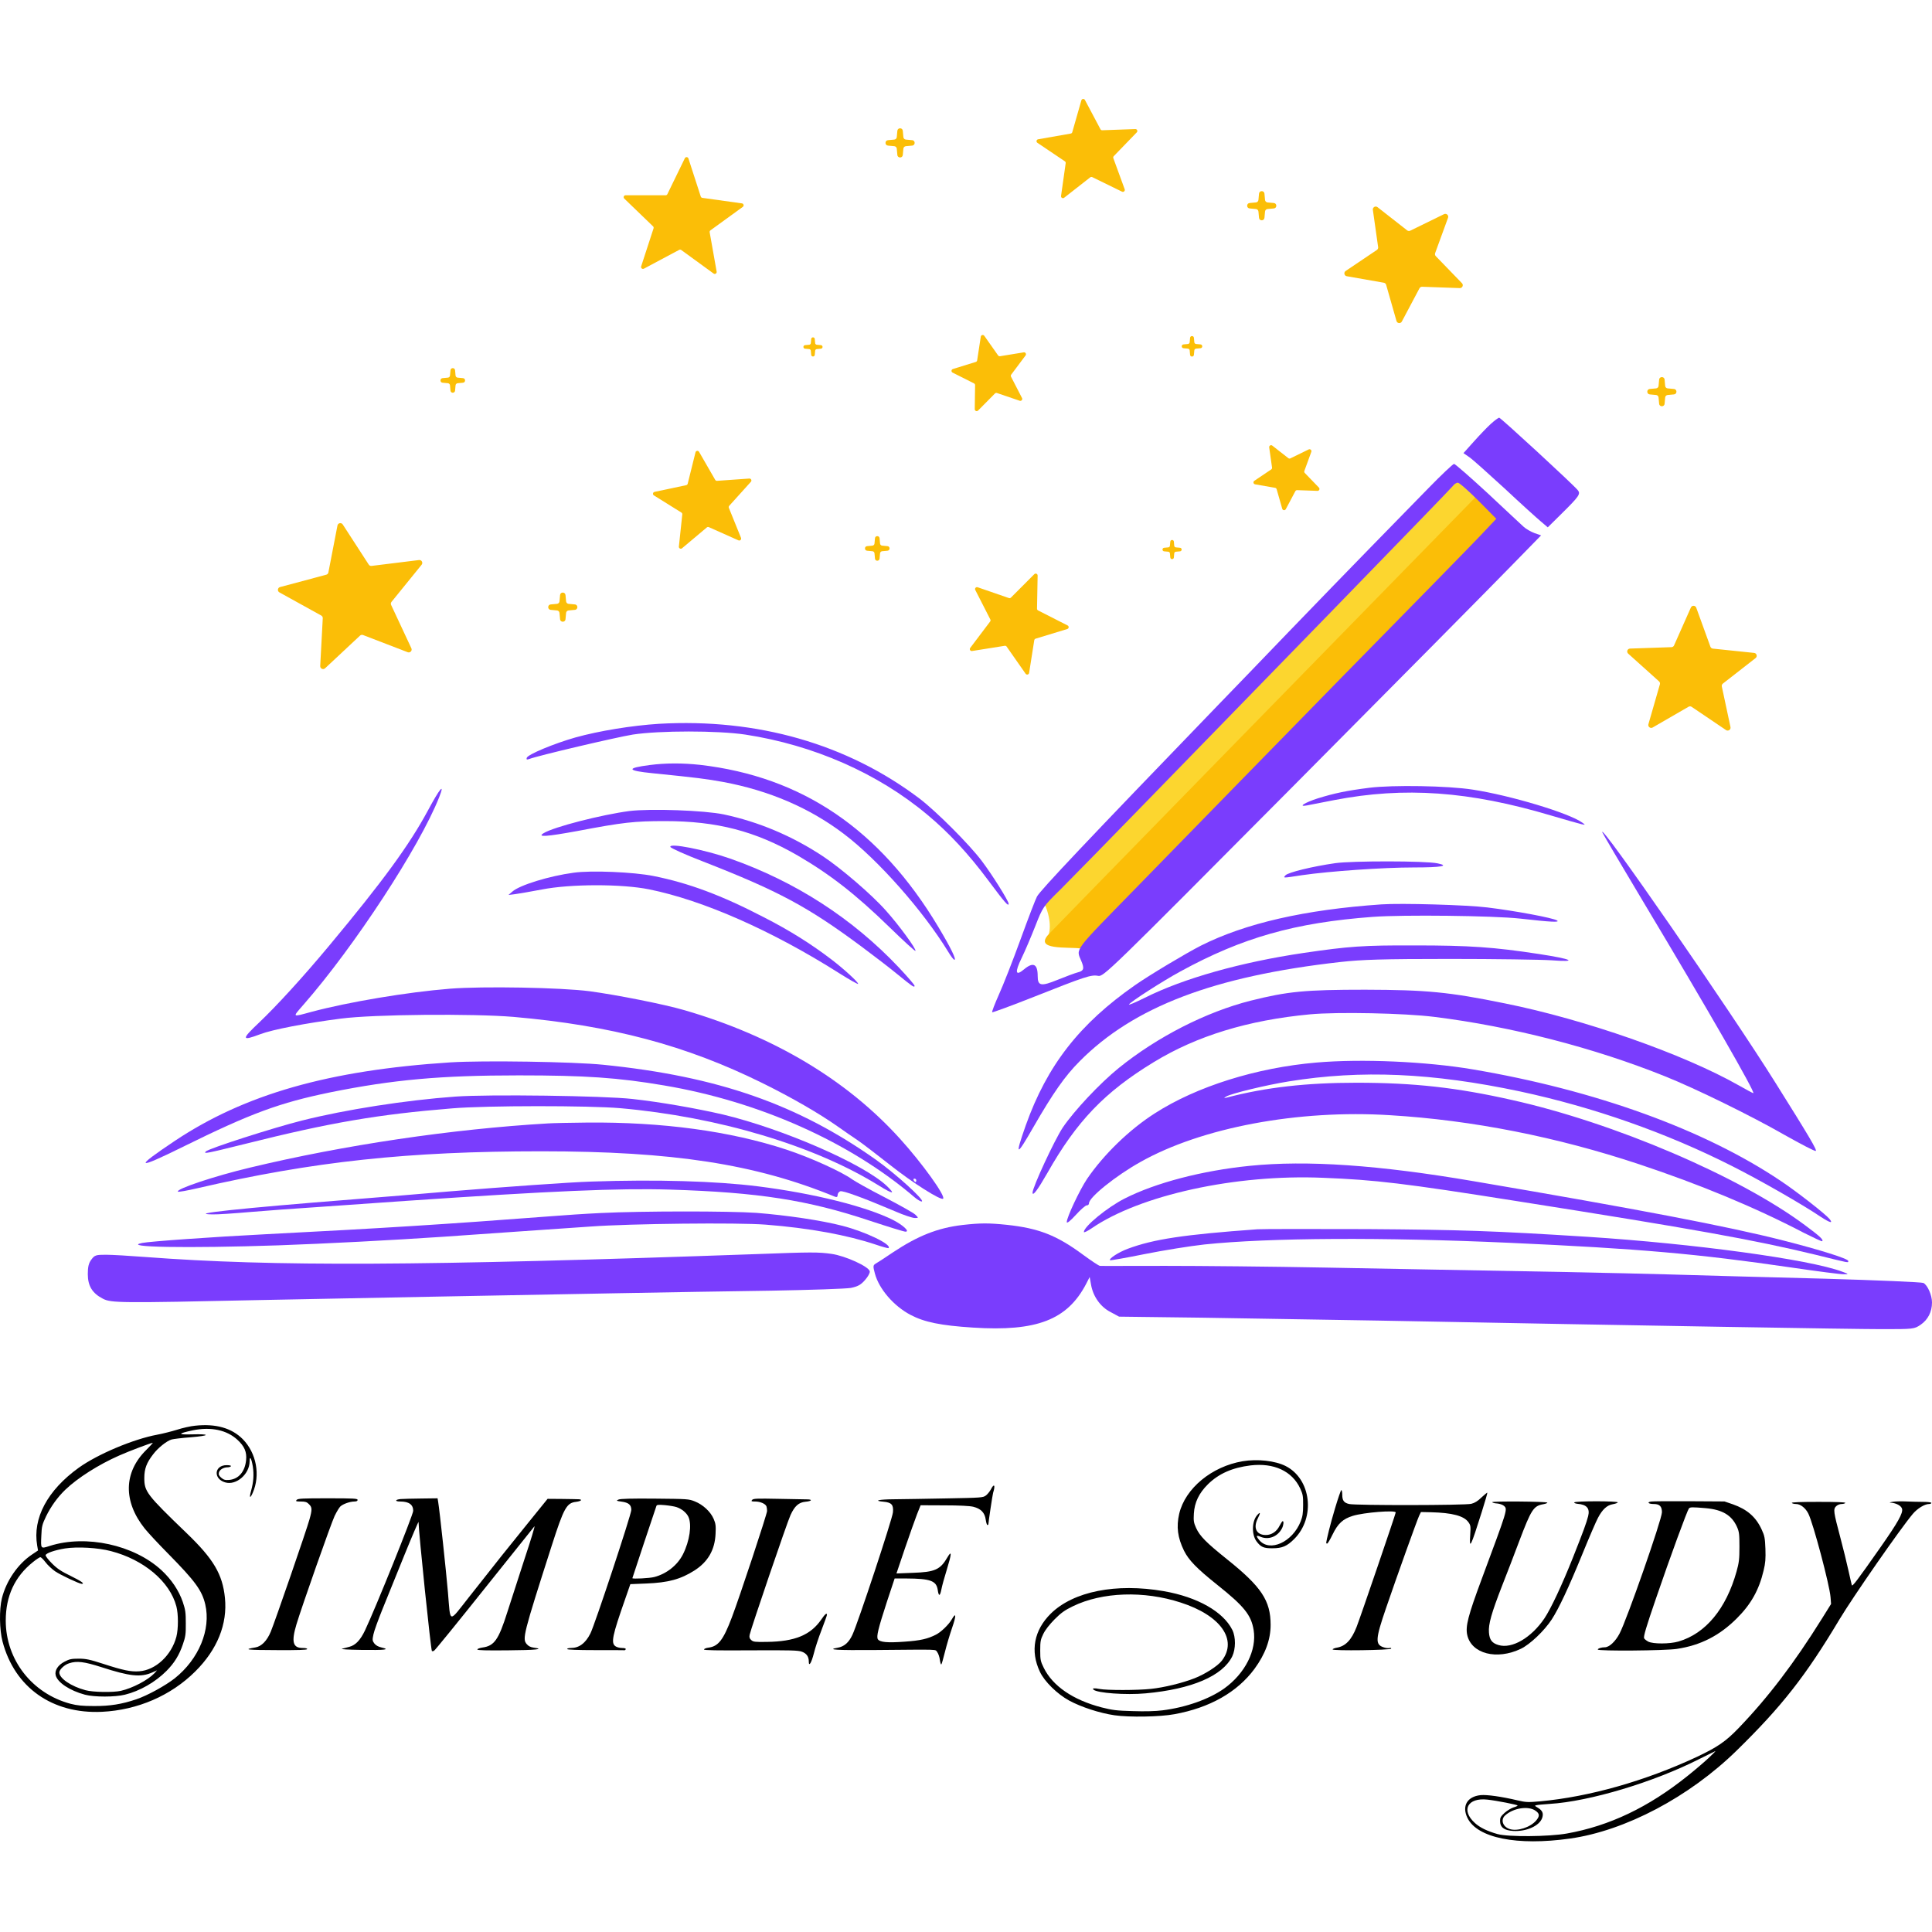 <?xml version="1.0" encoding="UTF-8"?> <svg xmlns="http://www.w3.org/2000/svg" width="2000" height="2000" viewBox="0 0 2000 2000" fill="none"><g clip-path="url(#clip0_2365_468)"><path d="M1081.51 936.034C1089.48 954.62 1086.6 967.233 1084.17 971.216L1530.91 514.517L1508.34 496.594L1088.15 924.749C1084.83 926.077 1078.86 930.192 1081.51 936.034Z" fill="#FCD62F"></path><path d="M1085.5 967.233C1092.4 959.798 1383.99 661.439 1528.92 513.189L1552.15 537.75L1118.69 981.837C1104.75 980.066 1070.09 983.828 1085.5 967.233Z" fill="#FBBE07"></path><path d="M1543.3 438.799C1539.41 442.339 1531.44 450.659 1525.6 457.209L1514.98 469.069L1521.35 473.494C1524.89 475.972 1541.18 490.664 1557.82 505.888C1574.28 521.288 1591.1 536.511 1595.17 539.875L1602.25 545.893L1617.12 531.201C1634.64 513.853 1636.59 511.198 1633.22 507.304C1628.27 501.285 1553.57 432.426 1551.98 432.426C1551.09 432.426 1547.2 435.259 1543.3 438.799Z" fill="#7A3DFD"></path><path d="M1478.69 505.357C1465.06 519.341 1437.98 546.955 1418.51 566.958C1399.03 586.96 1361.15 625.904 1334.42 653.695C1307.69 681.486 1275.48 714.942 1262.73 728.041C1124.31 871.424 1076.87 921.696 1073.5 928.068C1072.09 930.547 1064.48 950.372 1056.51 972.322C1048.54 994.272 1038.45 1019.94 1034.03 1029.67C1029.78 1039.23 1026.59 1047.38 1027.13 1047.91C1027.48 1048.26 1046.95 1041.18 1070.14 1031.98C1122.89 1011.09 1129.62 1008.79 1136.7 1010.2C1142.36 1011.27 1145.9 1007.9 1338.14 814.425C1445.77 706.092 1547.55 603.246 1564.54 585.721L1595.34 554.213L1588.62 551.912C1584.9 550.495 1579.77 547.663 1577.11 545.185C1574.63 542.884 1557.82 527.306 1539.94 510.49C1521.88 493.851 1506.3 480.22 1505.24 480.22C1504.18 480.22 1492.14 491.549 1478.69 505.357ZM1530.56 518.456L1548.97 537.042L1536.93 549.787C1530.38 556.868 1505.77 582.004 1482.41 605.901C1419.57 669.804 1365.4 725.209 1283.09 809.468C1242.73 850.89 1194.58 900.277 1175.99 919.218C1110.32 986.483 1113.86 981.527 1119.35 994.803C1122.71 1002.77 1122.01 1005.07 1115.46 1006.66C1112.8 1007.37 1103.6 1010.73 1094.92 1014.27C1077.57 1021.36 1074.21 1020.65 1074.21 1010.38C1074.21 997.812 1069.61 995.511 1060.05 1003.48C1051.2 1010.91 1050.31 1006.66 1057.57 991.794C1061.11 984.536 1067.48 969.49 1071.73 958.692C1079.52 938.866 1079.7 938.512 1097.93 920.634C1108.02 910.544 1147.5 870.184 1185.91 830.71C1224.32 791.236 1311.06 702.02 1378.68 632.63C1446.12 563.24 1502.59 505.003 1504 503.055C1505.24 501.285 1507.54 499.692 1509.14 499.692C1510.73 499.692 1520.29 508.189 1530.56 518.456Z" fill="#7A3DFD"></path><path d="M682.123 749.283C654.332 751.054 620.345 756.541 595.563 763.445C573.79 769.64 546.353 780.969 545.291 784.509C544.76 786.28 545.291 786.634 547.769 785.749C556.974 782.208 637.692 763.268 655.04 760.435C682.654 756.187 743.016 756.187 771.516 760.435C842.145 771.233 908.702 800.441 960.037 843.455C981.987 861.688 1002.7 883.992 1023.23 911.606C1040.22 934.441 1044.12 938.866 1044.12 935.503C1044.12 932.671 1026.95 905.234 1016.33 891.249C1003.41 874.079 969.418 840.092 952.071 826.816C877.194 770.171 784.084 743.442 682.123 749.283Z" fill="#7A3DFD"></path><path d="M672.742 791.944C647.96 795.13 648.668 797.785 675.574 800.44C722.837 805.22 730.803 806.282 748.504 809.468C796.121 818.319 838.251 836.374 873.831 863.458C908.703 889.833 955.435 942.583 981.456 985.067C984.288 989.846 987.12 993.564 988.005 993.564C990.307 993.564 984.288 981.173 971.366 959.577C911.004 858.678 830.462 803.981 724.607 791.767C706.552 789.819 689.027 789.819 672.742 791.944Z" fill="#7A3DFD"></path><path d="M1417.62 815.487C1393.9 818.496 1381.33 821.151 1364.16 826.461C1350.35 830.887 1343.1 835.666 1353.19 833.719C1356.02 833.188 1368.76 830.71 1381.33 828.232C1453.91 814.247 1521 819.027 1605.43 844.163C1620.48 848.588 1634.64 852.66 1637.12 853.191C1641.37 854.076 1641.37 854.076 1638 851.598C1624.37 841.685 1563.83 823.452 1524.71 817.434C1498.69 813.362 1441.87 812.477 1417.62 815.487Z" fill="#7A3DFD"></path><path d="M442.977 839.03C423.682 874.787 396.599 911.96 340.839 978.872C313.579 1011.62 286.319 1041.36 268.263 1058.53C249.677 1076.05 249.854 1078 269.502 1070.57C282.07 1065.79 316.942 1059.06 352.876 1054.46C386.509 1050.03 489.532 1049.15 531.661 1052.69C632.737 1061.54 710.092 1082.07 789.218 1121.19C820.019 1136.41 847.633 1152.35 867.99 1166.68C873.831 1170.76 882.859 1177.13 887.992 1180.49C893.126 1184.03 908.172 1195.54 921.625 1206.16C944.637 1224.39 974.022 1242.98 976.323 1240.85C978.978 1238.02 954.373 1203.86 931.892 1179.08C876.664 1117.83 800.547 1072.51 708.676 1045.78C687.612 1039.59 638.047 1029.85 610.433 1026.13C580.518 1022.24 499.976 1020.82 465.989 1023.48C421.558 1027.02 360.665 1037.29 322.784 1047.38C301.896 1053.04 302.427 1053.57 314.11 1040.12C366.683 980.111 434.48 876.38 454.66 825.223C460.855 809.468 455.191 816.195 442.977 839.03ZM948.532 1221.91C948.532 1222.8 948.178 1223.68 947.824 1223.68C947.292 1223.68 946.407 1222.8 945.876 1221.91C945.345 1220.85 945.699 1220.14 946.584 1220.14C947.647 1220.14 948.532 1220.85 948.532 1221.91Z" fill="#7A3DFD"></path><path d="M651.677 839.56C623.178 843.278 573.082 856.023 562.638 862.572C555.735 866.821 565.648 866.113 597.687 860.271C645.304 851.243 656.456 850.004 688.496 850.004C741.955 850.004 781.783 860.271 825.683 885.584C859.138 905.056 885.868 925.767 921.625 960.639C935.432 974.092 947.292 984.89 947.646 984.359C949.062 982.943 930.298 957.275 917.022 942.583C902.507 926.121 870.467 898.683 851.704 886.292C819.841 865.228 785.146 850.712 749.389 843.101C729.209 838.852 673.627 836.905 651.677 839.56Z" fill="#7A3DFD"></path><path d="M1658.72 861.688C1659.07 862.75 1678.01 894.967 1701.02 933.379C1767.58 1044.37 1817.67 1131.64 1815.02 1131.64C1814.49 1131.64 1807.58 1127.92 1799.8 1123.49C1742.62 1091.1 1640.66 1055.34 1557.82 1038.7C1499.76 1026.84 1476.57 1024.72 1413.2 1024.54C1350.89 1024.54 1333.01 1026.31 1294.77 1035.87C1248.57 1047.55 1197.95 1073.4 1158.12 1105.61C1138.29 1121.72 1111.92 1149.87 1100.06 1167.39C1091.56 1180.31 1068.9 1228.99 1068.9 1234.66C1068.9 1238.91 1074.39 1231.47 1084.12 1214.48C1114.57 1160.67 1143.42 1130.57 1194.23 1099.6C1238.84 1072.34 1291.94 1056.05 1356.2 1050.03C1384.52 1047.38 1454.09 1048.79 1484.89 1052.69C1564.72 1062.6 1650.4 1084.73 1723.86 1114.29C1755.19 1126.86 1812.36 1154.82 1847.59 1175C1864.23 1184.39 1878.57 1191.82 1879.63 1191.47C1881.4 1190.94 1872.9 1176.6 1838.03 1121.01C1790.77 1045.43 1655 849.297 1658.72 861.688Z" fill="#7A3DFD"></path><path d="M693.983 876.734C694.337 877.973 709.738 884.876 728.147 891.957C806.388 922.581 836.303 938.689 891.886 979.933C904.985 989.669 921.802 1002.59 929.059 1008.61C944.46 1021.18 946.761 1022.77 946.761 1020.47C946.761 1019.58 939.503 1011.09 930.652 1001.71C882.327 950.549 823.204 912.491 755.762 888.771C729.386 879.566 692.39 872.308 693.983 876.734Z" fill="#7A3DFD"></path><path d="M1382.22 893.55C1358.67 896.913 1333.36 903.109 1330.71 906.118C1328.23 909.127 1327.17 909.127 1348.23 905.941C1376.38 901.87 1431.78 897.976 1463.82 897.976C1491.97 897.976 1501.17 896.382 1488.07 893.727C1475.68 891.072 1399.39 891.072 1382.22 893.55Z" fill="#7A3DFD"></path><path d="M593.616 903.463C568.657 906.826 538.034 916.208 530.422 922.934L526.351 926.475L533.431 925.59C537.326 925.059 549.717 922.934 560.869 920.81C590.784 914.969 643.712 914.969 671.857 920.633C727.971 931.962 799.308 963.471 868.875 1007.55C879.495 1014.27 888.346 1019.23 888.346 1018.52C888.346 1016.58 873.654 1003.12 860.909 993.386C839.844 977.278 817.363 963.117 790.634 949.487C746.734 926.652 712.747 914.084 676.459 906.826C656.103 902.755 612.026 900.808 593.616 903.463Z" fill="#7A3DFD"></path><path d="M1430.01 936.211C1350.71 941.698 1289.46 955.683 1243.26 978.872C1227.68 986.837 1190.33 1009.14 1175.11 1019.76C1117.4 1059.94 1083.95 1102.96 1061.82 1165.09C1050.31 1197.84 1051.91 1198.02 1070.14 1166.15C1089.97 1131.81 1102.36 1113.93 1117.58 1098.71C1173.52 1042.24 1256.71 1010.56 1387.53 995.865C1409.83 993.387 1431.07 992.679 1500.82 992.679C1548.08 992.679 1595.34 993.387 1606.14 994.095C1634.29 996.219 1627.74 992.856 1592.86 987.545C1546.66 980.465 1521.35 978.695 1464.53 978.695C1411.25 978.518 1396.56 979.58 1349.47 986.483C1284.68 996.042 1225.03 1012.86 1185.2 1032.86C1175.46 1037.64 1168.21 1040.83 1168.74 1039.76C1170.51 1036.93 1203.43 1015.69 1222.02 1005.6C1286.1 970.552 1340.44 955.152 1421.16 949.133C1452.49 946.832 1545.78 947.894 1573.39 950.903C1606.32 954.621 1615.17 954.975 1611.81 952.85C1607.56 950.195 1568.79 942.938 1539.76 939.397C1518.52 936.742 1450.37 934.795 1430.01 936.211Z" fill="#7A3DFD"></path><path d="M466.165 1099.77C340.308 1107.92 253.57 1132.7 180.994 1181.02C138.334 1209.52 140.635 1211.29 189.314 1187.22C259.943 1152.35 289.504 1141.55 342.078 1130.75C407.042 1117.65 456.253 1113.23 536.971 1113.23C605.83 1113.23 639.817 1115.53 687.611 1123.67C786.031 1140.31 880.026 1182.26 946.761 1239.44C950.124 1242.27 953.665 1244.22 954.373 1243.69C957.028 1242.09 927.289 1215.19 906.933 1200.67C825.683 1143.14 743.194 1114.29 624.594 1102.25C593.262 1099.06 500.152 1097.65 466.165 1099.77Z" fill="#7A3DFD"></path><path d="M1362.75 1099.95C1300.61 1105.26 1238.66 1124.73 1195.47 1152.52C1169.09 1169.34 1142.54 1195.18 1125.37 1220.32C1117.76 1231.65 1104.3 1260.15 1104.3 1265.1C1104.3 1266.87 1108.02 1263.87 1113.51 1257.85C1118.64 1252.18 1123.78 1247.76 1125.01 1247.76C1126.25 1247.93 1127.32 1246.87 1127.32 1245.63C1127.32 1239.44 1155.11 1217.13 1180.42 1202.97C1243.79 1167.22 1343.81 1148.45 1439.22 1154.47C1524.18 1159.6 1611.81 1176.95 1696.95 1205.27C1759.26 1225.98 1816.97 1249.88 1867.06 1276.08C1877.33 1281.21 1885.83 1285.28 1886.36 1284.93C1887.77 1283.34 1884.23 1279.97 1868.48 1268.29C1800.5 1217.66 1670.93 1162.26 1565.25 1138.72C1508.08 1125.79 1463.47 1120.84 1404.34 1120.84C1352.3 1120.84 1310.17 1125.62 1269.81 1136.24C1266.63 1136.95 1266.63 1136.95 1269.28 1135.18C1274.42 1131.99 1311.06 1123.14 1334.42 1119.42C1409.3 1107.38 1482.59 1110.57 1573.57 1129.86C1649.51 1146.15 1724.74 1172.53 1792.89 1207.04C1822.1 1221.74 1866.53 1247.23 1884.76 1259.62C1894.5 1265.99 1898.04 1266.87 1893.79 1261.74C1889.54 1256.61 1859.63 1233.24 1843.34 1222.44C1764.39 1169.34 1651.28 1128.45 1524.71 1107.03C1476.57 1098.89 1409.66 1095.88 1362.75 1099.95Z" fill="#7A3DFD"></path><path d="M471.477 1135.18C420.142 1138.89 357.656 1148.63 312.694 1159.96C283.664 1167.22 216.221 1188.81 213.035 1192C210.203 1194.83 214.274 1193.94 254.279 1184.03C341.725 1162.08 391.643 1153.59 467.936 1147.39C503.516 1144.38 609.725 1144.38 642.296 1147.21C743.726 1156.24 843.385 1185.98 909.943 1227.4C924.635 1236.43 927.29 1236.61 918.085 1227.75C894.011 1204.92 810.637 1168.63 748.505 1153.76C720.891 1147.39 683.718 1140.84 654.687 1137.65C624.772 1134.29 505.463 1132.7 471.477 1135.18Z" fill="#7A3DFD"></path><path d="M567.064 1162.97C467.759 1168.81 356.416 1185.27 259.058 1208.64C222.593 1217.31 181.703 1230.94 184.181 1233.6C184.712 1234.13 193.74 1232.53 204.361 1230.06C324.731 1202.26 422.62 1191.82 560.338 1191.82C696.285 1191.82 781.783 1204.92 864.095 1238.73C866.219 1239.61 867.105 1239.08 867.105 1237.14C867.105 1235.54 868.344 1233.77 869.76 1233.24C872.415 1232.18 893.126 1239.79 926.582 1253.95C935.432 1257.85 944.637 1260.86 946.938 1260.86C951.01 1260.86 951.01 1260.86 947.646 1257.49C945.699 1255.55 931.361 1247.58 915.784 1239.44C900.206 1231.47 885.16 1222.98 882.151 1220.85C871.176 1212.89 838.782 1198.19 814 1190.05C755.939 1170.93 685.664 1161.37 607.778 1162.08C590.253 1162.26 572.021 1162.61 567.064 1162.97Z" fill="#7A3DFD"></path><path d="M1293.71 1206.87C1244.5 1211.82 1196.35 1224.39 1164.31 1240.68C1146.43 1249.7 1122.01 1269.71 1122.01 1275.37C1122.01 1276.26 1125.37 1274.66 1129.62 1271.83C1179.89 1237.14 1279.2 1215.36 1369.83 1219.26C1423.82 1221.38 1453.55 1224.92 1569.85 1243.33C1754.13 1272.36 1815.9 1283.51 1879.45 1298.91C1916.09 1307.94 1913.26 1307.41 1913.26 1305.29C1913.26 1302.99 1883.88 1293.78 1845.64 1284.05C1789.53 1269.71 1694.3 1251.47 1525.6 1222.8C1427.18 1205.98 1352.83 1200.85 1293.71 1206.87Z" fill="#7A3DFD"></path><path d="M612.202 1223.15C589.721 1223.86 522.456 1228.64 464.395 1233.42C436.249 1235.9 392.704 1239.44 367.922 1241.38C246.666 1250.94 192.677 1256.79 220.114 1257.14C225.071 1257.32 242.595 1256.08 259.058 1254.66C275.697 1253.24 307.029 1250.94 328.978 1249.53C350.928 1247.93 391.996 1245.1 420.141 1243.15C570.604 1232.89 639.994 1229.88 693.629 1231.47C784.969 1234.3 836.303 1242.27 900.383 1263.69C919.146 1269.88 935.786 1275.02 937.379 1275.02C942.158 1275.02 934.901 1268.29 924.634 1262.98C896.842 1249 842.499 1235.37 784.792 1228.11C741.069 1222.62 679.291 1220.85 612.202 1223.15Z" fill="#7A3DFD"></path><path d="M621.938 1255.72C606.361 1256.43 582.818 1258.02 569.719 1259.09C460.855 1267.41 395.536 1271.48 274.989 1277.67C222.062 1280.33 154.619 1285.11 147.184 1286.7C125.057 1291.13 192.854 1292.36 287.911 1289.18C337.829 1287.41 405.803 1283.87 458.199 1280.33C471.299 1279.44 505.639 1276.96 534.316 1275.02C562.992 1273.07 597.687 1270.59 611.317 1269.71C652.031 1266.7 763.904 1265.46 792.758 1267.76C838.074 1271.3 877.194 1278.56 906.755 1288.47C913.482 1290.77 919.323 1292.36 919.854 1292.01C923.395 1288.29 896.134 1275.19 872.237 1269C850.465 1263.33 814.354 1258.02 783.022 1255.55C754.877 1253.6 664.245 1253.6 621.938 1255.72Z" fill="#7A3DFD"></path><path d="M996.325 1268.11C970.835 1271.12 950.478 1279.09 924.103 1296.61C916.491 1301.75 908.702 1306.88 906.755 1307.94C903.746 1309.71 903.569 1310.6 905.693 1318.39C909.942 1334.32 925.165 1352.02 942.689 1361.22C956.85 1368.66 973.844 1372.2 1007.3 1374.32C1073.15 1378.57 1104.83 1366.36 1124.31 1329.18L1128.02 1321.93L1129.44 1329.89C1131.56 1342.11 1139.18 1352.9 1149.62 1358.21L1158.47 1362.99L1244.15 1364.06C1291.41 1364.76 1373.9 1366.18 1427.36 1367.07C1705.8 1372.38 1917.86 1375.92 1947.78 1375.92C1981.06 1375.92 1981.59 1375.92 1988.32 1371.31C1995.75 1366.18 2000 1358.04 2000 1348.3C2000 1340.69 1995.4 1330.42 1991.15 1328.12C1989.38 1327.24 1943.53 1325.29 1889.01 1323.7C1834.67 1322.28 1761.91 1320.33 1727.4 1319.27C1668.45 1317.68 1618.36 1316.62 1371.95 1312.19C1317.08 1311.13 1242.55 1310.42 1206.44 1310.42C1170.15 1310.42 1139.71 1310.6 1138.64 1310.42C1137.58 1310.42 1129.62 1305.11 1120.94 1298.74C1093.86 1278.73 1075.27 1271.48 1042.35 1267.94C1023.23 1265.99 1015.09 1265.99 996.325 1268.11Z" fill="#7A3DFD"></path><path d="M1301.68 1272.54C1225.56 1278.03 1194.05 1282.81 1167.5 1292.72C1157.94 1296.26 1147.67 1302.99 1149.09 1304.58C1149.62 1304.93 1165.73 1302.1 1185.02 1298.21C1204.49 1294.31 1232.11 1289.89 1246.62 1288.29C1314.24 1281.21 1432.14 1280.68 1561.89 1286.52C1698.54 1292.72 1756.43 1297.85 1854.85 1312.19C1881.58 1316.09 1905.83 1319.27 1908.84 1319.09C1913.97 1319.09 1913.97 1318.92 1907.07 1316.44C1873.26 1303.69 1753.42 1287.41 1643.31 1280.33C1545.25 1274.13 1512.68 1273.07 1414.97 1272.36C1357.61 1272.19 1306.63 1272.19 1301.68 1272.54Z" fill="#7A3DFD"></path><path d="M783.907 1298.21C434.657 1310.6 283.309 1311.31 150.194 1301.22C134.085 1299.98 115.853 1298.91 109.657 1298.91C99.39 1298.91 97.974 1299.27 94.611 1303.87C91.779 1307.59 90.894 1311.48 90.894 1318.92C90.894 1331.13 95.496 1338.74 106.471 1344.41C114.968 1348.83 123.641 1349.01 268.794 1345.82C312.162 1344.94 393.766 1343.35 450.234 1342.28C506.702 1341.22 592.023 1339.63 639.64 1338.74C687.434 1337.86 759.125 1336.62 798.953 1336.09C838.959 1335.38 875.601 1334.14 880.734 1333.26C887.815 1331.84 891.178 1330.07 895.427 1325.11C898.436 1321.75 900.737 1317.68 900.383 1316.09C899.498 1311.13 874.893 1299.98 860.909 1298.03C847.279 1296.08 840.021 1296.08 783.907 1298.21Z" fill="#7A3DFD"></path><path d="M349.345 543.99C349.858 541.339 353.339 540.662 354.808 542.929L381.742 584.485C382.367 585.449 383.488 585.971 384.628 585.83L433.775 579.751C436.455 579.42 438.174 582.521 436.473 584.619L405.274 623.076C404.55 623.968 404.399 625.196 404.886 626.236L425.854 671.099C426.998 673.546 424.579 676.139 422.059 675.169L375.842 657.381C374.77 656.969 373.557 657.205 372.717 657.989L336.529 691.795C334.556 693.638 331.342 692.139 331.486 689.443L334.122 639.992C334.183 638.844 333.583 637.763 332.578 637.207L289.244 613.237C286.881 611.93 287.313 608.41 289.922 607.713L337.768 594.939C338.878 594.642 339.721 593.738 339.939 592.61L349.345 543.99Z" fill="#FBBE07"></path><path d="M1494.87 221.697C1497.3 220.511 1499.94 222.884 1499.01 225.421L1485.65 262.032C1485.25 263.112 1485.51 264.321 1486.31 265.147L1513.41 293.158C1515.29 295.099 1513.84 298.339 1511.14 298.242L1472.2 296.848C1471.05 296.806 1469.98 297.425 1469.44 298.44L1451.17 332.868C1449.91 335.254 1446.38 334.883 1445.64 332.286L1434.93 294.812C1434.61 293.708 1433.69 292.88 1432.56 292.682L1394.17 285.948C1391.51 285.482 1390.78 282.013 1393.02 280.505L1425.35 258.739C1426.3 258.098 1426.8 256.968 1426.64 255.831L1421.18 217.241C1420.8 214.567 1423.88 212.794 1426 214.458L1456.69 238.48C1457.6 239.188 1458.83 239.318 1459.86 238.813L1494.87 221.697Z" fill="#FBBE07"></path><path d="M1070.74 594.369C1072.01 593.095 1074.18 594.019 1074.15 595.819L1073.52 630.103C1073.51 630.869 1073.93 631.575 1074.62 631.922L1105.18 647.462C1106.79 648.278 1106.58 650.633 1104.86 651.158L1072.06 661.154C1071.33 661.378 1070.78 662 1070.67 662.756L1065.33 696.628C1065.05 698.407 1062.75 698.939 1061.72 697.463L1042.07 669.357C1041.63 668.729 1040.88 668.407 1040.12 668.528L1006.26 673.922C1004.48 674.205 1003.26 672.179 1004.35 670.742L1025.01 643.375C1025.47 642.764 1025.54 641.943 1025.19 641.261L1009.6 610.722C1008.78 609.119 1010.33 607.335 1012.03 607.922L1044.44 619.115C1045.17 619.365 1045.97 619.179 1046.51 618.637L1070.74 594.369Z" fill="#FBBE07"></path><path d="M1119.43 103.877C1119.92 102.146 1122.28 101.899 1123.12 103.489L1139.19 133.779C1139.55 134.456 1140.26 134.868 1141.03 134.841L1175.3 133.614C1177.1 133.549 1178.06 135.709 1176.8 137.003L1152.96 161.648C1152.43 162.198 1152.26 163.004 1152.52 163.724L1164.28 195.935C1164.9 197.626 1163.14 199.208 1161.52 198.418L1130.72 183.359C1130.03 183.022 1129.21 183.108 1128.6 183.58L1101.6 204.715C1100.19 205.825 1098.14 204.643 1098.39 202.86L1103.19 168.909C1103.3 168.15 1102.96 167.397 1102.33 166.969L1073.88 147.82C1072.39 146.815 1072.88 144.502 1074.66 144.191L1108.43 138.267C1109.18 138.135 1109.8 137.583 1110.01 136.847L1119.43 103.877Z" fill="#FBBE07"></path><path d="M1015.31 348.474C1015.58 346.694 1017.88 346.152 1018.92 347.624L1033.25 367.948C1033.7 368.574 1034.46 368.892 1035.21 368.769L1059.76 364.751C1061.53 364.46 1062.76 366.482 1061.68 367.923L1046.78 387.836C1046.32 388.449 1046.25 389.271 1046.6 389.951L1058.01 412.052C1058.83 413.652 1057.29 415.443 1055.59 414.863L1032.04 406.845C1031.32 406.598 1030.52 406.787 1029.98 407.332L1012.48 425.008C1011.22 426.288 1009.04 425.373 1009.06 423.573L1009.41 398.705C1009.42 397.94 1009 397.235 1008.31 396.891L986.094 385.714C984.485 384.905 984.681 382.549 986.401 382.017L1010.16 374.665C1010.89 374.439 1011.43 373.814 1011.55 373.057L1015.31 348.474Z" fill="#FBBE07"></path><path d="M1313.87 463.152C1313.62 461.369 1315.66 460.187 1317.08 461.297L1333.68 474.288C1334.28 474.76 1335.1 474.846 1335.79 474.51L1354.73 465.253C1356.34 464.463 1358.1 466.045 1357.48 467.736L1350.26 487.536C1350 488.255 1350.17 489.062 1350.7 489.612L1365.35 504.761C1366.61 506.055 1365.64 508.215 1363.85 508.15L1342.78 507.396C1342.02 507.368 1341.3 507.781 1340.94 508.457L1331.06 527.076C1330.22 528.667 1327.87 528.419 1327.37 526.688L1321.58 506.422C1321.37 505.686 1320.76 505.134 1320.01 505.002L1299.25 501.36C1297.47 501.049 1296.98 498.737 1298.47 497.731L1315.96 485.961C1316.59 485.533 1316.93 484.78 1316.82 484.021L1313.87 463.152Z" fill="#FBBE07"></path><path d="M1750.4 628.899C1751.49 626.431 1755.04 626.555 1755.96 629.093L1770.61 669.476C1771.01 670.556 1771.98 671.317 1773.12 671.436L1815.85 675.888C1818.54 676.168 1819.52 679.577 1817.39 681.238L1783.51 707.657C1782.6 708.363 1782.18 709.525 1782.42 710.649L1791.39 752.662C1791.95 755.303 1789.01 757.286 1786.78 755.774L1751.18 731.719C1750.23 731.076 1748.99 731.033 1748 731.608L1710.81 753.121C1708.48 754.474 1705.68 752.29 1706.43 749.695L1718.31 708.41C1718.63 707.306 1718.28 706.117 1717.43 705.349L1685.48 676.632C1683.47 674.826 1684.68 671.494 1687.38 671.402L1730.32 669.941C1731.47 669.902 1732.49 669.211 1732.96 668.161L1750.4 628.899Z" fill="#FBBE07"></path><path d="M708.959 163.788C709.747 162.169 712.105 162.334 712.66 164.047L725.425 203.453C725.661 204.181 726.292 204.711 727.051 204.817L768.074 210.545C769.858 210.794 770.429 213.088 768.972 214.145L735.44 238.462C734.82 238.912 734.511 239.676 734.644 240.43L741.874 281.216C742.188 282.989 740.183 284.242 738.727 283.182L705.238 258.805C704.619 258.355 703.797 258.297 703.121 258.657L666.565 278.136C664.976 278.983 663.165 277.463 663.723 275.751L676.558 236.369C676.795 235.64 676.596 234.841 676.045 234.309L646.223 205.562C644.927 204.312 645.812 202.12 647.613 202.122L689.034 202.159C689.8 202.159 690.499 201.723 690.834 201.034L708.959 163.788Z" fill="#FBBE07"></path><path d="M719.977 468.23C720.411 466.483 722.752 466.154 723.651 467.714L740.39 496.766C740.772 497.429 741.5 497.816 742.264 497.762L775.708 495.393C777.504 495.266 778.541 497.391 777.335 498.728L754.878 523.625C754.365 524.193 754.222 525.005 754.509 525.715L767.097 556.791C767.773 558.459 766.072 560.102 764.428 559.368L733.81 545.703C733.111 545.391 732.295 545.506 731.708 545.999L706.043 567.573C704.665 568.732 702.578 567.622 702.768 565.832L706.302 532.49C706.383 531.728 706.021 530.987 705.371 530.582L676.922 512.84C675.394 511.887 675.805 509.559 677.566 509.186L710.368 502.245C711.117 502.086 711.71 501.514 711.895 500.77L719.977 468.23Z" fill="#FBBE07"></path><path d="M839.753 350.915C839.959 348.667 843.242 348.667 843.448 350.915L843.843 355.209C843.925 356.099 844.63 356.805 845.521 356.886L849.814 357.281C852.062 357.487 852.062 360.77 849.814 360.976L845.521 361.371C844.63 361.453 843.925 362.158 843.843 363.049L843.448 367.342C843.242 369.59 839.959 369.59 839.753 367.342L839.358 363.049C839.277 362.158 838.571 361.453 837.68 361.371L833.387 360.976C831.139 360.77 831.139 357.487 833.387 357.281L837.68 356.886C838.571 356.805 839.277 356.099 839.358 355.209L839.753 350.915Z" fill="#FBBE07"></path><path d="M1211.48 560.678C1211.69 558.43 1214.97 558.43 1215.18 560.678L1215.57 564.971C1215.66 565.862 1216.36 566.568 1217.25 566.649L1221.55 567.044C1223.79 567.25 1223.79 570.533 1221.55 570.739L1217.25 571.134C1216.36 571.216 1215.66 571.921 1215.57 572.812L1215.18 577.105C1214.97 579.353 1211.69 579.353 1211.48 577.105L1211.09 572.812C1211.01 571.921 1210.3 571.216 1209.41 571.134L1205.12 570.739C1202.87 570.533 1202.87 567.25 1205.12 567.044L1209.41 566.649C1210.3 566.568 1211.01 565.862 1211.09 564.972L1211.48 560.678Z" fill="#FBBE07"></path><path d="M928.942 135.398C929.257 131.972 934.261 131.972 934.575 135.398L935.177 141.943C935.301 143.301 936.377 144.376 937.734 144.501L944.279 145.102C947.706 145.417 947.706 150.42 944.279 150.735L937.734 151.337C936.377 151.461 935.301 152.537 935.177 153.894L934.575 160.439C934.261 163.866 929.257 163.866 928.942 160.439L928.341 153.894C928.216 152.537 927.141 151.461 925.783 151.337L919.238 150.735C915.812 150.42 915.812 145.417 919.238 145.102L925.783 144.501C927.141 144.376 928.216 143.301 928.341 141.943L928.942 135.398Z" fill="#FBBE07"></path><path d="M1303.33 200.451C1303.64 197.025 1308.65 197.025 1308.96 200.451L1309.56 206.996C1309.69 208.354 1310.76 209.429 1312.12 209.554L1318.67 210.155C1322.09 210.47 1322.09 215.474 1318.67 215.788L1312.12 216.39C1310.76 216.514 1309.69 217.59 1309.56 218.948L1308.96 225.493C1308.65 228.919 1303.64 228.919 1303.33 225.493L1302.73 218.948C1302.6 217.59 1301.53 216.514 1300.17 216.39L1293.62 215.788C1290.2 215.474 1290.2 210.47 1293.62 210.155L1300.17 209.554C1301.53 209.429 1302.6 208.354 1302.73 206.996L1303.33 200.451Z" fill="#FBBE07"></path><path d="M466.339 383.259C466.605 380.37 470.825 380.37 471.09 383.259L471.597 388.78C471.703 389.925 472.61 390.832 473.755 390.937L479.275 391.444C482.165 391.71 482.165 395.93 479.275 396.195L473.755 396.703C472.61 396.808 471.703 397.715 471.597 398.86L471.09 404.38C470.825 407.27 466.605 407.27 466.339 404.38L465.832 398.86C465.727 397.715 464.82 396.808 463.675 396.703L458.154 396.195C455.264 395.93 455.264 391.71 458.154 391.444L463.675 390.937C464.82 390.832 465.727 389.925 465.832 388.78L466.339 383.259Z" fill="#FBBE07"></path><path d="M905.779 557.176C906.044 554.287 910.265 554.287 910.53 557.176L911.037 562.697C911.143 563.842 912.05 564.749 913.195 564.854L918.715 565.361C921.605 565.627 921.605 569.847 918.715 570.112L913.195 570.62C912.05 570.725 911.143 571.632 911.037 572.777L910.53 578.297C910.265 581.187 906.044 581.187 905.779 578.297L905.272 572.777C905.167 571.632 904.26 570.725 903.114 570.62L897.594 570.112C894.704 569.847 894.704 565.627 897.594 565.361L903.114 564.854C904.259 564.749 905.167 563.842 905.272 562.697L905.779 557.176Z" fill="#FBBE07"></path><path d="M1717.54 392.955C1717.86 389.528 1722.86 389.528 1723.18 392.955L1723.78 399.5C1723.9 400.857 1724.98 401.933 1726.34 402.057L1732.88 402.659C1736.31 402.974 1736.31 407.977 1732.88 408.292L1726.34 408.893C1724.98 409.018 1723.9 410.093 1723.78 411.451L1723.18 417.996C1722.86 421.422 1717.86 421.422 1717.54 417.996L1716.94 411.451C1716.82 410.093 1715.74 409.018 1714.38 408.893L1707.84 408.292C1704.41 407.977 1704.41 402.974 1707.84 402.659L1714.38 402.057C1715.74 401.933 1716.82 400.857 1716.94 399.5L1717.54 392.955Z" fill="#FBBE07"></path><path d="M579.78 615.994C580.095 612.568 585.098 612.568 585.413 615.994L586.015 622.539C586.139 623.896 587.215 624.972 588.572 625.096L595.117 625.698C598.543 626.013 598.543 631.016 595.117 631.331L588.572 631.932C587.215 632.057 586.139 633.132 586.015 634.49L585.413 641.035C585.098 644.461 580.095 644.461 579.78 641.035L579.179 634.49C579.054 633.132 577.979 632.057 576.621 631.932L570.076 631.331C566.65 631.016 566.65 626.013 570.076 625.698L576.621 625.096C577.979 624.972 579.054 623.896 579.179 622.539L579.78 615.994Z" fill="#FBBE07"></path><path d="M1231.97 349.708C1232.19 347.3 1235.71 347.3 1235.93 349.708L1236.36 354.308C1236.44 355.262 1237.2 356.018 1238.15 356.106L1242.75 356.528C1245.16 356.75 1245.16 360.266 1242.75 360.488L1238.15 360.91C1237.2 360.998 1236.44 361.754 1236.36 362.708L1235.93 367.308C1235.71 369.717 1232.19 369.717 1231.97 367.308L1231.55 362.708C1231.46 361.754 1230.71 360.998 1229.75 360.91L1225.15 360.488C1222.74 360.266 1222.74 356.75 1225.15 356.528L1229.75 356.106C1230.71 356.018 1231.46 355.262 1231.55 354.308L1231.97 349.708Z" fill="#FBBE07"></path><path d="M201.961 1475.89C197.313 1476.33 188.901 1478.21 183.146 1480.09C177.391 1481.86 168.204 1484.19 162.781 1485.18C138.211 1489.72 101.133 1505.33 81.543 1519.38C49.115 1542.74 33.62 1571.62 38.49 1599.96L39.375 1605.05L33.288 1609.14C18.568 1618.88 6.504 1636.37 1.966 1654.52C-0.912 1666.14 -0.58 1687.17 2.63 1699.34C15.137 1746.94 54.206 1774.49 105.561 1772.06C142.306 1770.29 176.948 1755.35 202.072 1730.33C224.982 1707.65 235.607 1681.19 232.84 1654.08C230.405 1629.73 221.108 1613.9 193.107 1587.01C151.824 1547.27 149.389 1544.06 149.389 1530.01C149.389 1520.49 151.713 1514.29 158.575 1505.44C163.445 1498.91 172.631 1491.6 177.612 1490.16C179.604 1489.61 188.68 1488.5 197.755 1487.84C217.456 1486.18 218.231 1484.3 198.862 1484.85C183.478 1485.29 183.81 1483.97 199.748 1480.64C218.452 1476.88 234.611 1480.31 245.568 1490.27C253.094 1497.14 255.64 1503.11 254.754 1511.63C253.537 1523.48 247.118 1531 237.489 1532C233.062 1532.33 231.733 1532 229.077 1529.79C226.642 1527.68 226.089 1526.47 226.642 1524.25C227.417 1521.37 231.401 1518.94 235.718 1518.94C237.157 1518.94 238.706 1518.39 239.038 1517.83C239.481 1517.17 237.71 1516.73 234.611 1516.73C221.772 1516.73 220.555 1530.89 233.062 1534.55C244.461 1537.98 258.296 1526.13 258.407 1512.85C258.407 1506.43 260.288 1509.42 261.727 1518.16C262.945 1526.35 262.502 1533.88 259.956 1543.18C257.853 1550.59 258.85 1551.81 261.617 1545.39C269.696 1527.13 265.49 1504.22 251.323 1489.83C239.924 1478.32 223.433 1473.56 201.961 1475.89ZM151.492 1500.9C127.917 1524.03 127.364 1554.25 149.832 1582.36C153.373 1586.79 164.331 1598.52 174.292 1608.59C202.072 1636.81 209.044 1646.33 212.475 1660.83C218.563 1686.84 205.835 1717.61 180.711 1737.53C171.082 1745.05 152.599 1755.24 141.088 1759.11C126.036 1764.2 113.751 1766.19 97.37 1766.08C85.196 1766.08 79.994 1765.53 73.021 1763.76C33.177 1753.13 6.061 1718.27 5.95 1677.76C5.95 1652.2 15.247 1632.16 34.063 1617.11C37.604 1614.23 41.146 1611.91 41.81 1612.02C42.585 1612.02 44.909 1614.34 47.123 1617.22C49.225 1620.1 53.763 1624.3 57.084 1626.63C62.617 1630.39 82.097 1639.58 84.642 1639.58C88.073 1639.58 84.31 1636.92 73.353 1631.5C63.503 1626.74 59.297 1623.97 53.874 1618.55C50 1614.68 47.012 1610.8 47.233 1609.92C47.676 1607.81 56.53 1604.71 67.377 1602.94C79.994 1600.95 101.576 1602.17 114.857 1605.71C148.946 1614.57 175.841 1637.25 182.592 1662.93C184.695 1670.79 184.695 1686.17 182.592 1694.36C177.501 1713.62 161.121 1728.9 144.187 1730.11C135.665 1730.78 127.475 1729.12 107.11 1722.48C92.722 1717.83 88.848 1717.05 81.433 1717.05C74.017 1717.05 71.804 1717.5 66.823 1720.15C59.961 1723.69 56.419 1729.23 57.637 1734.21C59.519 1741.73 72.246 1750.15 87.963 1754.35C97.592 1756.9 118.953 1756.9 129.246 1754.35C144.741 1750.59 160.9 1741.29 172.41 1729.67C180.49 1721.48 185.47 1713.51 189.344 1702.11C192 1694.47 192.443 1691.6 192.332 1680.53C192.332 1669.46 192 1666.58 189.233 1658.39C185.138 1646.44 177.501 1635.04 167.097 1625.41C138.543 1599.18 89.07 1588.45 51.66 1600.29C41.921 1603.39 42.142 1603.72 42.806 1589.44C43.138 1580.14 43.692 1578.15 47.676 1569.74C52.767 1559.34 59.74 1549.71 67.709 1542.07C80.437 1529.9 102.019 1516.17 123.38 1506.76C133.562 1502.23 156.14 1493.7 158.133 1493.59C158.575 1493.48 155.587 1496.8 151.492 1500.9ZM104.896 1725.8C134.558 1735.43 145.737 1736.53 157.579 1731.33L162.56 1729.12L159.903 1732.11C153.041 1739.3 137.214 1747.6 125.04 1750.37C116.96 1752.14 96.374 1751.81 88.516 1749.7C73.575 1745.72 61.4 1737.42 61.4 1731.33C61.4 1728.34 66.823 1723.25 71.582 1721.81C79.551 1719.16 87.188 1720.15 104.896 1725.8Z" fill="black"></path><path d="M1025.74 1541.85C1024.52 1544.06 1022.2 1546.94 1020.54 1548.16C1017.66 1550.37 1015.55 1550.48 979.695 1551.15C958.888 1551.59 934.539 1551.92 925.574 1552.03C909.525 1552.14 903.66 1553.58 914.727 1554.58C923.028 1555.35 925.131 1557.79 924.356 1565.65C923.692 1572.62 888.165 1680.2 882.409 1692.37C878.646 1700.45 873.887 1704.55 867.025 1705.76C855.293 1707.76 865.586 1708.42 906.205 1708.09C974.383 1707.54 967.742 1707.2 970.177 1710.19C971.284 1711.63 972.612 1715.28 972.944 1718.27C973.387 1721.37 974.051 1723.47 974.493 1722.92C974.936 1722.48 976.596 1716.5 978.257 1709.86C979.917 1703.11 983.237 1692.04 985.561 1685.29C990.099 1672.23 989.878 1668.36 985.229 1676.43C982.02 1681.97 974.161 1689.49 968.96 1692.15C960.327 1696.58 952.69 1698.35 936.31 1699.46C918.49 1700.78 910.743 1700.01 908.751 1696.91C907.091 1694.14 909.083 1685.95 918.158 1658.06L926.127 1634.04H938.412C962.983 1634.16 969.292 1636.37 970.73 1645.78C971.727 1652.86 973.055 1652.64 974.493 1645.44C975.158 1641.9 977.703 1632.61 980.138 1624.86C985.119 1608.7 985.451 1604.27 980.913 1611.91C973.387 1624.97 967.853 1627.4 945.053 1628.18L928.009 1628.84L936.752 1602.94C941.622 1588.67 947.267 1572.84 949.259 1567.64L953.022 1558.23L977.26 1558.34C993.198 1558.34 1003.6 1558.89 1007.48 1559.78C1015.44 1561.77 1019.43 1565.87 1020.42 1573.17C1020.87 1576.16 1021.64 1578.71 1022.2 1578.71C1022.75 1578.71 1023.19 1578.26 1023.19 1577.71C1023.19 1575.83 1027.51 1547.05 1028.06 1545.39C1030.61 1537.31 1029.17 1535.1 1025.74 1541.85Z" fill="black"></path><path d="M307.106 1552.7C305.888 1554.14 306.442 1554.36 311.422 1554.36C316.071 1554.36 317.731 1554.91 319.834 1557.12C323.154 1560.33 323.265 1562.55 320.387 1572.84C317.51 1583.47 284.528 1678.98 280.322 1689.05C276.448 1698.46 270.693 1704.44 264.274 1705.43C251.103 1707.65 254.977 1708.09 287.737 1708.2C307.881 1708.31 317.731 1707.98 317.952 1707.2C318.174 1706.43 316.403 1705.99 313.304 1705.99C303.122 1705.99 301.461 1699.68 306.885 1681.53C312.529 1662.82 342.634 1577.27 346.397 1569.3C348.5 1564.98 351.156 1560.55 352.373 1559.45C355.14 1556.9 362.002 1554.47 366.651 1554.36C369.086 1554.36 370.192 1553.8 370.192 1552.7C370.192 1551.26 365.987 1551.04 339.313 1551.04C313.304 1551.04 308.323 1551.26 307.106 1552.7Z" fill="black"></path><path d="M414.794 1551.81C408.818 1552.36 408.486 1554.36 414.352 1554.36C423.316 1554.36 427.744 1557.57 427.744 1563.99C427.744 1568.08 388.785 1664.7 377.828 1687.83C373.069 1697.8 368.088 1703.11 361.669 1704.77C359.345 1705.43 356.024 1706.32 354.143 1706.76C352.151 1707.31 359.898 1707.76 374.065 1707.98C398.635 1708.31 404.28 1707.65 395.204 1705.54C391.441 1704.66 389.117 1703.33 387.457 1701.23C385.465 1698.46 385.354 1697.68 386.571 1691.93C387.235 1688.5 391.441 1676.99 395.758 1666.25C400.185 1655.52 410.367 1630.28 418.447 1610.25C426.637 1590.11 433.278 1574.61 433.278 1575.61C433.388 1586.23 446.005 1707.98 447.112 1709.2C447.334 1709.42 448.33 1709.31 449.215 1708.97C450.101 1708.64 473.564 1679.75 501.344 1644.89C529.235 1610.03 552.588 1580.81 553.252 1580.03C554.027 1579.37 549.489 1594.31 543.181 1613.24C536.983 1632.27 528.903 1657.4 525.14 1669.02C516.065 1697.68 511.638 1703.88 499.242 1705.54C496.475 1705.99 494.15 1706.87 494.15 1707.53C494.15 1708.42 503.115 1708.64 525.694 1708.42C554.913 1708.2 564.099 1707.2 552.588 1705.65C549.268 1705.21 547.054 1704.1 545.284 1702C540.524 1696.58 541.631 1692.04 571.072 1600.29C583.8 1560.67 586.567 1555.8 596.417 1554.69C601.619 1554.02 603.39 1552.25 599.073 1552.03C597.634 1551.92 589.887 1551.81 581.697 1551.7L566.866 1551.59L548.493 1574.28C527.686 1599.96 512.855 1618.44 485.85 1652.86C463.935 1680.64 466.481 1681.08 463.714 1648.43C461.943 1627.51 455.081 1563.54 453.642 1555.13L452.978 1551.04L436.266 1551.26C426.969 1551.37 417.34 1551.59 414.794 1551.81Z" fill="black"></path><path d="M640.246 1552.36C637.7 1553.58 637.811 1553.69 643.345 1554.47C650.76 1555.46 653.527 1557.79 653.527 1563.1C653.527 1567.75 615.565 1682.52 611.138 1691.04C606.047 1701.12 599.517 1705.99 590.994 1705.99C588.891 1705.99 587.121 1706.43 587.121 1707.09C587.121 1707.76 597.635 1708.2 616.45 1708.2C632.609 1708.2 646.112 1708.2 646.555 1708.31C646.997 1708.31 647.551 1707.87 647.772 1707.2C647.993 1706.43 646.444 1705.99 643.898 1705.99C641.574 1705.99 638.475 1705.21 637.147 1704.21C632.277 1700.89 633.827 1693.37 647.108 1655.52L652.531 1639.91L668.801 1639.25C691.711 1638.36 704.439 1634.93 718.938 1625.74C732.884 1616.78 739.967 1604.49 740.742 1588C741.184 1579.48 740.852 1577.16 738.749 1572.29C735.54 1564.87 727.682 1557.57 719.27 1554.25C712.961 1551.7 711.633 1551.7 677.877 1551.37C653.638 1551.15 642.128 1551.48 640.246 1552.36ZM700.234 1560.11C705.657 1561.88 710.527 1565.87 712.629 1570.18C716.392 1578.26 713.958 1595.2 706.985 1609.03C701.34 1620.21 690.162 1629.17 677.434 1632.5C672.564 1633.82 654.634 1634.71 654.634 1633.71C654.634 1633.27 678.43 1561.99 679.537 1558.89C679.979 1557.68 681.861 1557.57 688.391 1558.12C692.929 1558.56 698.241 1559.45 700.234 1560.11Z" fill="black"></path><path d="M778.593 1552.7C777.375 1554.13 777.818 1554.36 781.802 1554.36C787.004 1554.36 792.317 1556.68 793.424 1559.34C793.756 1560.33 794.088 1562.55 794.088 1564.1C794.088 1567.31 765.422 1653.86 757.564 1674.44C748.71 1697.79 743.618 1704.32 733.325 1705.65C730.78 1705.99 728.788 1706.87 728.788 1707.53C728.788 1708.42 742.069 1708.64 777.154 1708.42C818.879 1708.2 826.295 1708.42 830.169 1709.86C834.928 1711.63 837.252 1714.95 837.252 1719.93C837.252 1725.8 839.908 1721.59 842.454 1711.74C843.782 1706.21 847.434 1695.14 850.533 1687.17C853.522 1679.31 856.067 1672.34 856.067 1671.67C856.067 1669.24 853.964 1670.9 850.091 1676.66C839.023 1692.59 822.864 1699.34 793.977 1699.68C781.692 1699.9 779.699 1699.68 777.707 1697.79C775.936 1696.25 775.494 1694.92 776.047 1692.26C777.154 1686.51 814.895 1575.72 818.326 1568.41C822.643 1559 826.848 1555.24 833.932 1554.58C840.351 1554.02 841.458 1552.14 835.371 1552.14C833.046 1552.14 819.654 1551.81 805.598 1551.59C783.684 1551.15 779.81 1551.26 778.593 1552.7Z" fill="black"></path><path d="M1286.35 1512.68C1254.36 1518.1 1226.91 1540.79 1220.71 1567.02C1217.62 1580.52 1219.05 1591.7 1225.7 1605.31C1230.56 1615.05 1238.76 1623.58 1260.12 1640.62C1287.9 1662.76 1295.2 1671.83 1297.75 1687.33C1301.18 1708.13 1289 1732.37 1267.2 1747.98C1251.59 1759.05 1227.47 1767.57 1203.23 1770.56C1196.37 1771.44 1185.19 1771.77 1172.79 1771.33C1155.75 1770.89 1151.54 1770.33 1140.25 1767.46C1110.92 1759.82 1089.78 1745.43 1080.49 1726.51C1077.17 1719.75 1076.83 1718.21 1076.83 1708.58C1076.83 1699.17 1077.17 1697.29 1080.04 1691.42C1082.15 1687.1 1086.35 1681.79 1091.66 1676.37C1098.53 1669.51 1102.07 1666.96 1110.7 1662.76C1141.03 1648.04 1184.08 1646.49 1222.37 1658.99C1263.66 1672.27 1281.37 1697.51 1264.88 1719.09C1260.67 1724.62 1247.39 1733.15 1236.54 1737.35C1223.81 1742.33 1205.11 1746.87 1191.61 1748.31C1177.44 1749.86 1146.01 1749.86 1138.26 1748.42C1132.61 1747.31 1130.4 1747.65 1131.95 1749.08C1135.49 1752.63 1165.6 1754.84 1185.85 1752.96C1233.66 1748.64 1265.65 1734.92 1275.61 1714.66C1279.26 1707.03 1279.37 1694.74 1275.72 1687.33C1266.31 1668.4 1239.64 1653.24 1204.67 1647.15C1155.41 1638.63 1111.25 1647.37 1087.79 1670.39C1070.41 1687.55 1066.32 1709.13 1076.5 1730.6C1081.15 1740.67 1094.65 1753.84 1106.72 1760.37C1119.11 1767.13 1138.48 1773.43 1153.75 1775.65C1169.03 1777.86 1200.9 1777.31 1215.73 1774.54C1252.37 1767.9 1280.81 1751.74 1298.63 1727.61C1309.81 1712.34 1315.34 1697.4 1315.34 1682.12C1315.34 1656.89 1305.83 1642.61 1269.97 1613.95C1248.72 1596.9 1242.08 1590.26 1238.2 1581.74C1235.77 1576.32 1235.43 1574.43 1235.88 1566.91C1236.54 1555.29 1241.19 1545.66 1250.49 1536.47C1261.67 1525.52 1275.61 1519.32 1294.54 1516.99C1318.78 1514.12 1337.59 1522.86 1346 1540.9C1348.66 1546.77 1349.1 1548.76 1348.99 1558.05C1348.99 1566.24 1348.44 1570.01 1346.44 1574.99C1338.03 1596.35 1314.46 1607.08 1303.72 1594.47C1299.85 1589.82 1300.29 1588.82 1305.05 1590.93C1313.35 1594.36 1322.65 1590.7 1327.08 1582.18C1328.74 1578.97 1329.18 1574.66 1327.85 1574.66C1327.3 1574.77 1325.97 1576.87 1324.64 1579.42C1321.65 1585.5 1316.34 1589.04 1310.36 1589.04C1300.62 1589.04 1297.08 1581.63 1302.06 1571.89C1305.05 1566.02 1304.83 1564.58 1301.51 1568.35C1295.86 1574.66 1295.53 1588.49 1300.73 1595.57C1305.16 1601.55 1308.26 1602.88 1317.34 1602.77C1327.41 1602.77 1332.39 1600.55 1339.8 1593.14C1362.05 1570.89 1357.29 1531.05 1330.95 1517.66C1319.99 1512.12 1301.73 1510.13 1286.35 1512.68Z" fill="black"></path><path d="M1381.97 1561.6C1377.32 1577.09 1372.9 1594.8 1372.9 1597.45C1372.9 1597.68 1373.34 1597.9 1373.89 1597.9C1374.45 1597.9 1376.99 1593.69 1379.43 1588.6C1384.96 1577.2 1390.05 1572.44 1400.35 1569.23C1411.74 1565.69 1444.84 1563.03 1444.84 1565.69C1444.84 1567.13 1408.09 1674.71 1404.33 1684.23C1399.02 1697.73 1392.93 1704.15 1383.74 1705.7C1381.42 1706.14 1379.54 1706.92 1379.54 1707.47C1379.54 1709.13 1439.64 1708.24 1440.08 1706.69C1440.41 1705.92 1439.64 1705.7 1438.31 1706.03C1437.09 1706.36 1434.32 1706.03 1432.22 1705.26C1423.48 1702.38 1423.81 1696.84 1434.77 1664.86C1446.5 1630.55 1466.86 1573.88 1469.08 1569.12L1470.96 1565.25L1481.36 1565.47C1503.39 1566.02 1515.45 1569.23 1520.1 1575.76C1522.42 1578.97 1522.53 1580.08 1521.98 1588.6C1520.87 1604.87 1522.31 1601.99 1534.04 1564.8C1537.36 1554.29 1539.91 1545.44 1539.69 1545.21C1539.47 1544.99 1536.81 1547.21 1533.71 1550.08C1529.84 1553.85 1526.74 1555.84 1523.09 1556.73C1516.89 1558.39 1403.44 1558.5 1396.69 1556.95C1391.27 1555.73 1389.5 1553.41 1389.5 1547.32C1389.5 1544.66 1389.06 1542.56 1388.5 1542.56C1388.06 1542.56 1385.07 1551.19 1381.97 1561.6Z" fill="black"></path><path d="M1544.78 1555.07C1544.89 1555.62 1547.21 1556.28 1549.87 1556.39C1552.42 1556.61 1555.63 1557.72 1556.84 1558.83C1560.83 1562.37 1560.94 1561.71 1533.93 1634.42C1519.77 1672.49 1516.89 1683.56 1518.88 1692.53C1523.2 1712.01 1549.54 1718.76 1574.44 1706.8C1583.85 1702.27 1598.57 1688.32 1606.32 1676.48C1613.62 1665.3 1623.91 1643.39 1637.97 1608.97C1645.05 1591.59 1652.36 1574.66 1654.24 1571.22C1658.78 1562.59 1663.54 1558.16 1669.51 1557.17C1672.17 1556.73 1674.49 1555.84 1674.72 1555.29C1675.16 1553.74 1630.44 1553.74 1629.67 1555.29C1629.34 1555.84 1630.89 1556.5 1632.99 1556.73C1642.62 1557.5 1646.05 1561.48 1644.06 1569.45C1642.29 1576.54 1639.08 1585.17 1628.34 1612.29C1616.83 1641.17 1605.43 1665.41 1598.68 1675.48C1585.07 1695.52 1565.14 1707.14 1551.2 1702.93C1544.45 1700.94 1541.9 1697.51 1541.35 1689.87C1540.68 1681.35 1544 1669.73 1555.07 1641.28C1559.72 1629.55 1567.58 1609.08 1572.56 1595.79C1585.18 1562.48 1587.5 1558.94 1597.57 1557.17C1600.12 1556.73 1602 1555.95 1601.78 1555.51C1601.34 1554.29 1544.34 1553.85 1544.78 1555.07Z" fill="black"></path><path d="M1709.03 1554.4C1704.49 1555.18 1706.59 1556.95 1712.01 1556.95C1717.99 1556.95 1720.43 1559.38 1720.43 1565.47C1720.43 1572.77 1684.23 1676.48 1676.6 1690.98C1672.28 1699.28 1665.86 1705.26 1661.32 1705.26C1657.78 1705.26 1654.02 1706.47 1654.02 1707.58C1654.02 1709.35 1724.08 1708.8 1735.92 1706.92C1760.38 1703.26 1780.08 1693.19 1797.9 1675.37C1812.62 1660.76 1820.92 1645.93 1825.68 1625.79C1827.56 1618.04 1827.89 1613.72 1827.56 1603.43C1827.12 1592.14 1826.68 1589.82 1823.69 1583.4C1817.71 1570.34 1808.64 1562.48 1793.92 1557.28L1785.17 1554.29L1748.65 1554.07C1728.62 1553.96 1710.8 1554.07 1709.03 1554.4ZM1765.91 1561.26C1783.07 1562.81 1792.7 1568.57 1798.12 1580.63C1800.33 1585.61 1800.67 1587.94 1800.67 1601.22C1800.67 1613.95 1800.22 1617.71 1797.68 1626.78C1786.94 1665.3 1765.69 1691.09 1737.58 1699.28C1728.39 1701.94 1711.24 1701.94 1706.26 1699.39C1704.27 1698.28 1702.27 1696.73 1701.94 1695.85C1701.28 1693.86 1704.16 1684.12 1714.01 1655.45C1729.5 1610.18 1746.55 1563.92 1748.32 1561.6C1749.64 1560.05 1751.53 1560.05 1765.91 1561.26Z" fill="black"></path><path d="M1959.49 1554.62C1955.95 1555.29 1955.39 1555.51 1957.61 1555.62C1963.03 1555.95 1968.23 1558.83 1969.01 1561.93C1970.12 1566.35 1964.8 1575.87 1946.65 1601.77C1922.3 1636.52 1917.54 1642.72 1916.99 1640.95C1916.77 1640.07 1915.11 1633.2 1913.45 1625.57C1911.79 1617.93 1908.02 1602.55 1905.04 1591.37C1898.06 1565.03 1897.62 1562.37 1900.72 1559.27C1902.05 1557.94 1904.48 1556.95 1906.25 1556.95C1908.14 1556.95 1909.91 1556.39 1910.24 1555.84C1910.68 1555.07 1901.16 1554.73 1882.57 1554.73C1863.97 1554.73 1854.46 1555.07 1854.9 1555.84C1855.23 1556.39 1857.22 1556.95 1859.33 1556.95C1863.75 1556.95 1869.07 1561.04 1871.94 1566.8C1876.92 1576.43 1893.97 1640.73 1894.96 1653.24L1895.52 1660.43L1886 1675.7C1857.22 1721.86 1830.22 1757.27 1799.78 1788.93C1786.5 1802.76 1777.76 1808.74 1756.17 1818.92C1702.94 1843.71 1645.16 1860.09 1594.25 1864.74C1581.64 1865.85 1579.64 1865.74 1571.01 1863.75C1554.74 1859.87 1539.02 1857.66 1532.72 1858.32C1518.77 1859.76 1513.13 1869.61 1519.1 1881.9C1529.17 1902.71 1570.46 1911.01 1625.35 1903.26C1682.46 1895.18 1748.76 1860.2 1797.9 1812.06C1844.38 1766.57 1869.18 1735.03 1904.15 1676.48C1918.21 1653.02 1967.13 1582.62 1980.08 1567.24C1984.95 1561.48 1992.47 1556.95 1996.9 1556.95C1998.23 1556.95 1999.33 1556.39 1999.33 1555.84C1999.33 1555.18 1995.68 1554.73 1990.81 1554.73C1986.05 1554.73 1978.19 1554.51 1973.32 1554.29C1968.45 1554.07 1962.26 1554.18 1959.49 1554.62ZM1768.57 1820.03C1764.36 1824.01 1754.63 1832.31 1746.99 1838.4C1706.59 1870.83 1666.08 1890.2 1621.92 1898.06C1603.11 1901.38 1561.16 1901.71 1550.2 1898.61C1539.58 1895.62 1531.94 1891.86 1526.85 1887.21C1512.13 1873.93 1519.21 1860.65 1539.8 1862.97C1549.21 1863.97 1571.01 1868.28 1571.01 1869.06C1571.01 1869.5 1569.13 1870.39 1566.69 1871.05C1564.37 1871.83 1560.27 1874.26 1557.62 1876.59C1553.63 1880.24 1552.86 1881.57 1552.86 1885C1552.86 1891.64 1557.06 1894.85 1566.47 1895.4C1580.2 1896.18 1593.7 1890.09 1596.47 1881.9C1598.02 1877.14 1596.8 1874.26 1591.82 1871.27C1588.39 1869.17 1588.39 1869.17 1591.04 1868.62C1592.48 1868.28 1598.46 1867.84 1604.21 1867.4C1645.5 1864.85 1711.9 1844.93 1759.16 1820.91C1768.02 1816.49 1775.43 1812.83 1775.76 1812.72C1776.1 1812.72 1772.89 1816.04 1768.57 1820.03ZM1589.6 1874.48C1593.92 1877.47 1594.03 1880.02 1590.27 1884.55C1584.29 1891.64 1570.68 1896.06 1562.82 1893.41C1555.63 1891.08 1553.19 1883.78 1558.06 1879.35C1566.58 1871.6 1582.19 1869.17 1589.6 1874.48Z" fill="black"></path></g><defs><clipPath id="clip0_2365_468"><rect width="2000" height="2000" fill="white"></rect></clipPath></defs></svg> 